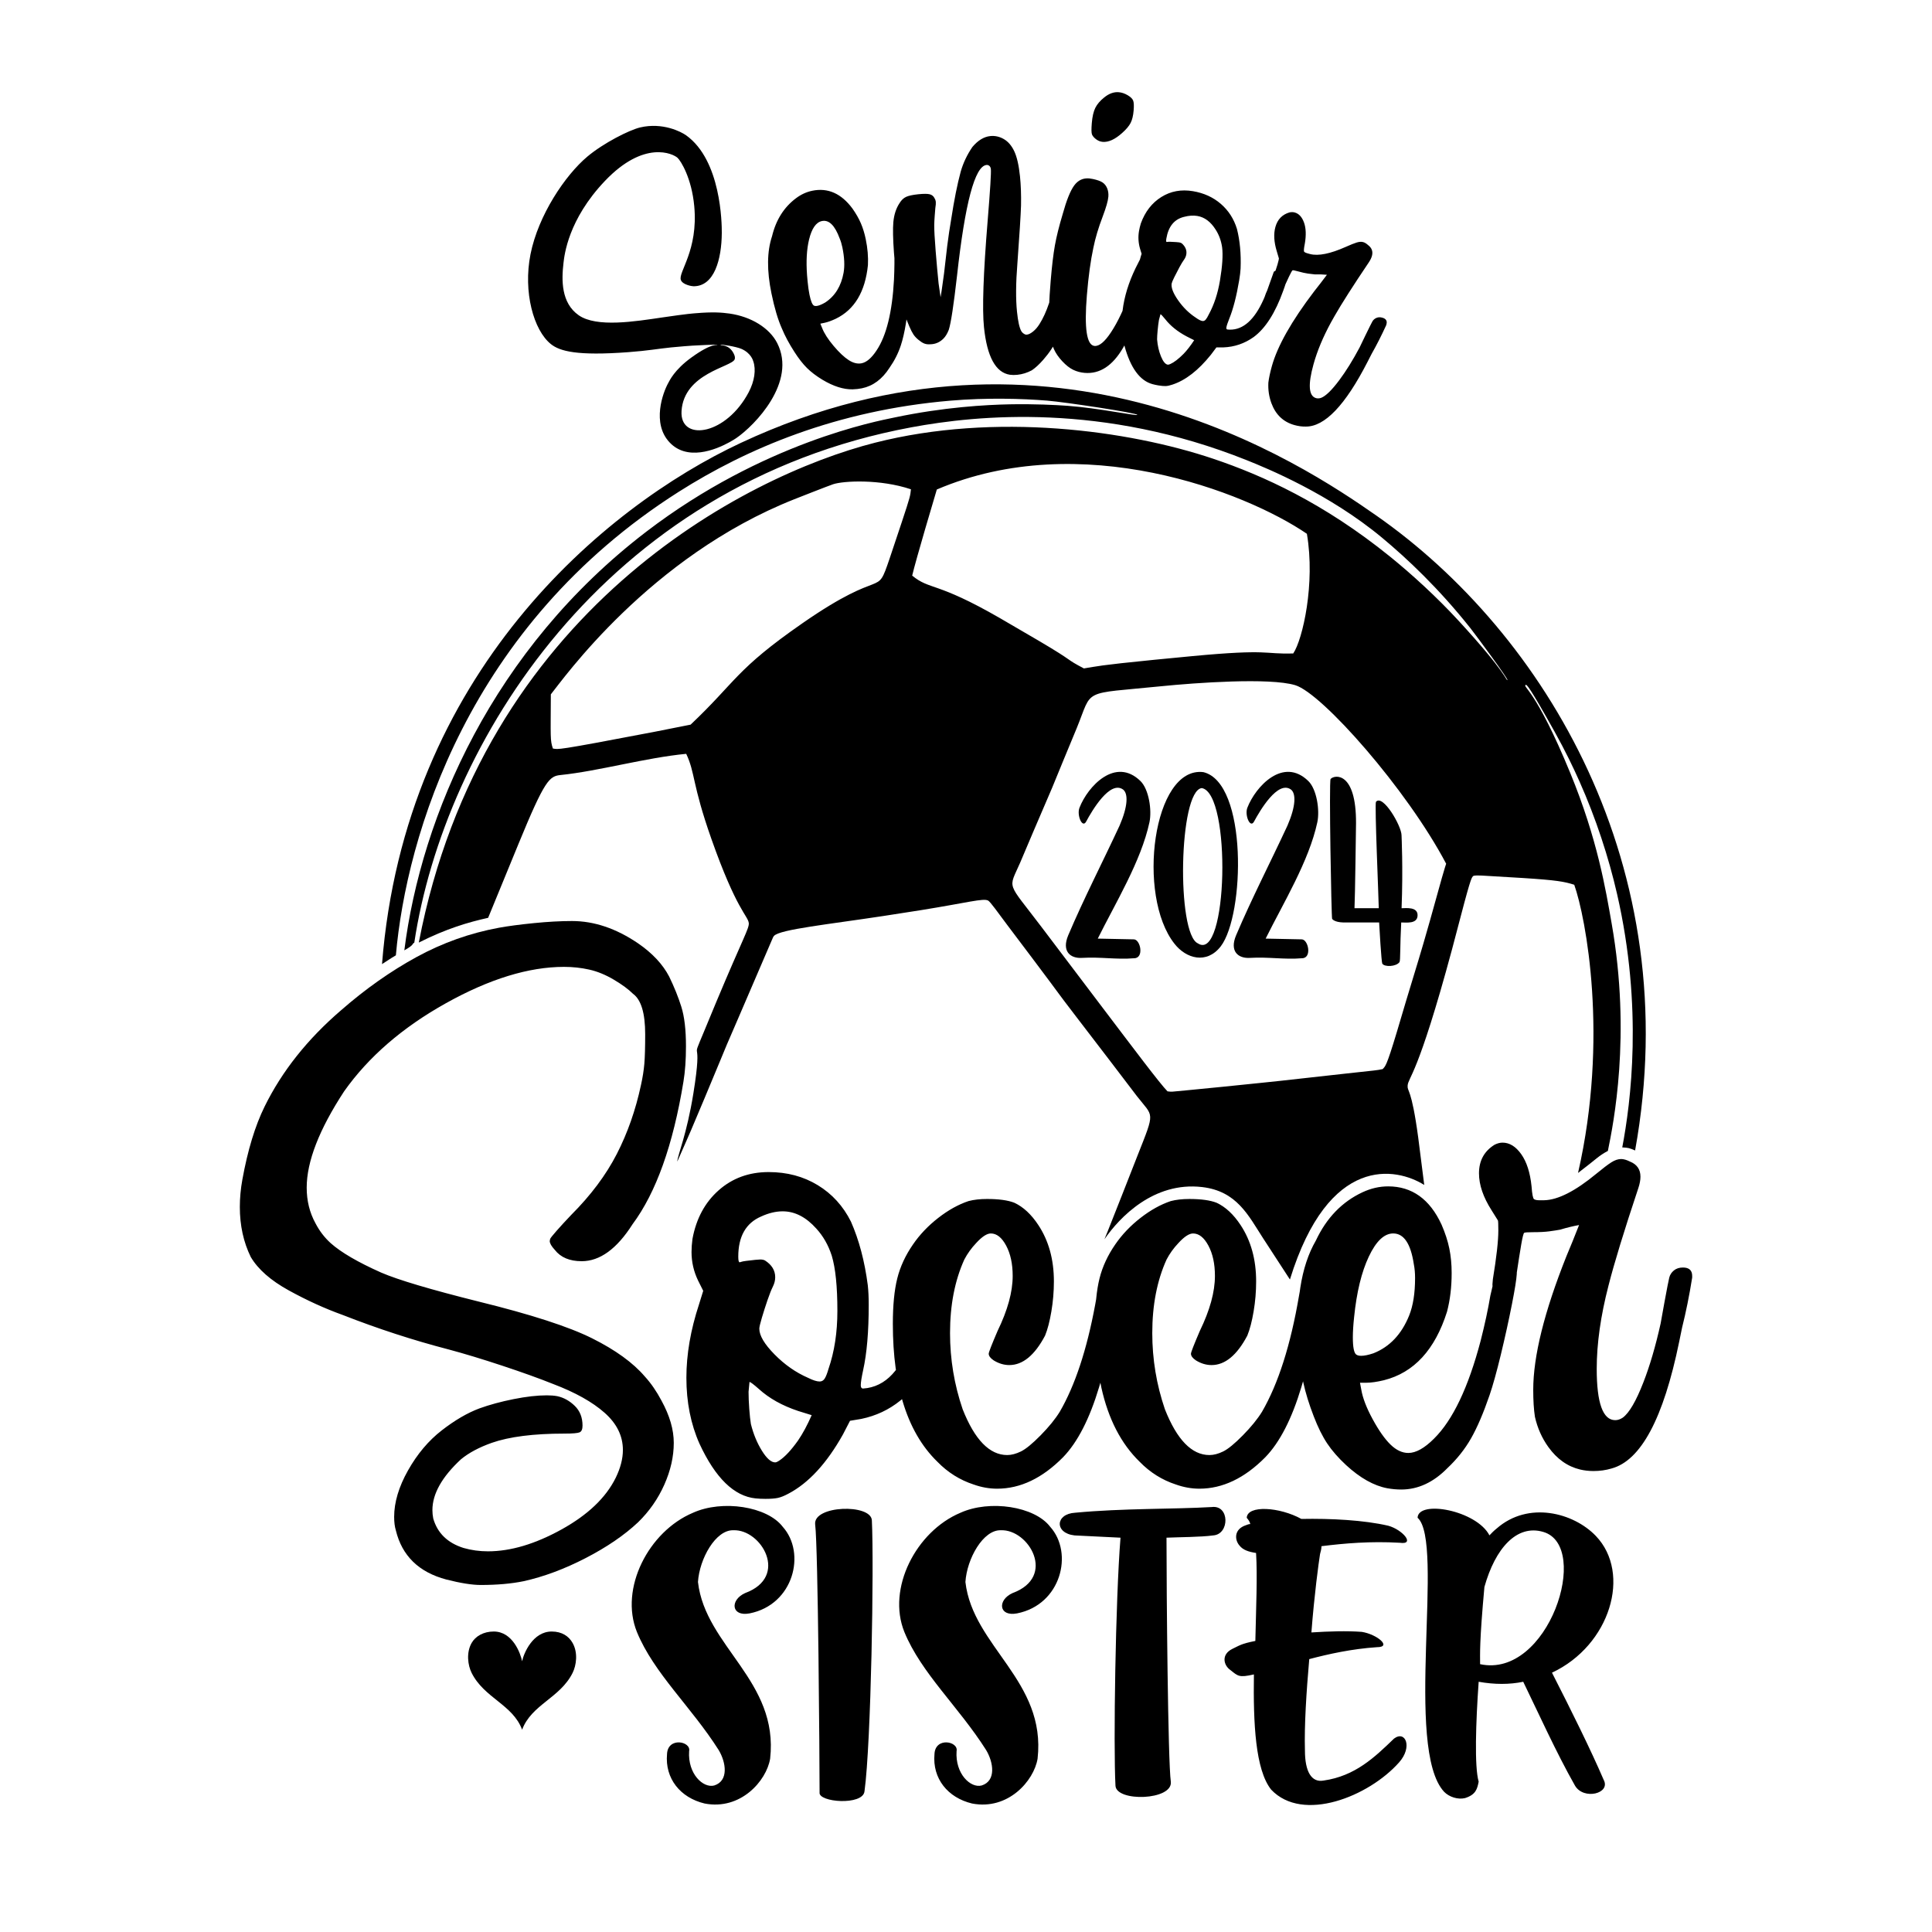 <?xml version="1.0" encoding="utf-8"?>
<!-- Generator: Adobe Illustrator 27.0.0, SVG Export Plug-In . SVG Version: 6.00 Build 0)  -->
<svg version="1.1" id="Layer_1" xmlns="http://www.w3.org/2000/svg" xmlns:xlink="http://www.w3.org/1999/xlink" x="0px" y="0px"
	 viewBox="0 0 864 864" style="enable-background:new 0 0 864 864;" xml:space="preserve">
<style type="text/css">
	.st0{fill-rule:evenodd;clip-rule:evenodd;}
	.st1{fill-rule:evenodd;clip-rule:evenodd;fill:#010101;}
</style>
<g>
	<g>
		<g>
			<g>
				<g>
					<path id="path_95bcab71609b5be01de2724a9d01115b" class="st0" d="M441.892,402.733
						c-2.142-1.141-9.064,0.912-30.024,4.286
						c-0.667,0.107-14.682,2.294-16.685,2.599
						c-24.616,3.751-46.249,5.995-49.002,8.875
						c-0.397,0.416-0.454,0.634-1.414,2.864l-14.393,33.467
						c-7.568,17.554-3.832,8.757-8.5,19.992
						c-0.961,2.315-6.745,16.193-6.883,16.523
						c-0.952,2.27-5.863,13.895-5.984,14.177
						c-0.12,0.28-3.147,7.275-6.131,13.956
						c0.225-3.128,4.204-11.942,7.208-30.512
						c4.537-28.064-1.752-12.039,4.682-27.474
						c0.111-0.267,5.412-13.061,5.524-13.326
						c12.114-28.952,14.857-33.116,14.566-35.394
						c-0.419-3.272-5.514-5.79-16.748-37.684
						c-8.681-24.647-7.152-29.385-11.234-37.964
						c-18.139,1.733-39.156,7.724-56.149,9.472
						c-5.035,0.518-7.063,2.075-18.87,30.837l-13.557,33.026
						c-8.998,2.003-18.659,4.844-31.008,11.065
						c28.393-148.22,145.473-208.632,203.972-223.526
						c53.758-13.686,113.311-5.613,151.284,7.16
						c22.243,7.482,49.505,19.852,78.986,43.685
						c9.805,7.926,21.021,18.189,30.699,28.7
						c21.473,23.321,21.343,26.983,21.912,26.594
						c0.473-0.324-13.811-19.739-16.666-23.329
						c-14.037-17.654-28.138-30.953-39.409-40.329
						c-23.579-19.617-51.422-31.033-60.483-34.658
						c-64.364-25.749-120.349-20.23-149.983-14.725
						c-137.95,25.63-209.04,142.175-222.327,230.47
						c-1.162,0.596,0.221,0.807-4.458,3.444
						c7.584-60.09,39.523-134.719,108.261-187.268
						c52.248-39.942,103.466-49.45,110.615-50.965
						c22.451-4.755,41.388-5.74,51.817-5.955
						c10.865-0.225,20.706,0.288,25.867,0.66
						c13.82,0.997,31.099,4.671,31.229,4.055
						c0.167-0.801-32.258-5.728-40.415-6.381
						c-11.185-0.894-26.815-1.358-43.156,0.027
						c-51.094,4.334-91.237,21.536-121.534,40.782
						c-94.276,59.888-121.8,154.056-126.464,207.268
						c-1.88,1.146-0.667,0.319-6.198,3.927
						c10.214-129.784,98.959-204.343,160.491-233.106
						c139.906-65.4,251.309,9.575,284.143,32.49
						c75.437,52.649,138.695,157.225,115.752,283.955
						c-2.709-1.169-3.148-1.213-5.74-1.368
						c3.806-20.023,9.329-62.436-2.297-113.209
						c-3.793-16.569-9.469-33.886-16.806-50.388
						c-2.844-6.394-6.306-13.622-11.177-22.351
						c-11.247-20.154-12.486-21.155-12.9-20.891
						c-1.487,0.953,4.488,1.829,19.926,39.401
						c12.225,29.753,15.872,52.276,18.533,67.427
						c8.785,50.031,0.724,89.634-1.715,101.578
						c-4.38,2.361-4.62,3.238-13.342,9.853
						c13.793-60.311,3.482-114.307-1.697-128.88
						c-4.437-1.406-7.746-2.043-23.072-3.021c-0.729-0.046-17.871-1.068-18.236-1.085
						c-3.994-0.194-3.677,0.207-3.99,0.275c-0.541,0.993-0.538-0.935-5.484,18.028
						c-0.461,1.766-3.799,14.414-3.878,14.707
						c-15.344,56.912-19.557,57.084-19.85,60.917
						c-0.217,2.838,1.708,0.673,4.735,23.244c0.056,0.423,0,0,2.693,21.189
						c-12.437-7.82-42.726-13.869-60.067,42.277
						c-12.02-18.48-11.781-18.11-12.02-18.479
						c-6.569-10.154-11.706-21.051-27.252-22.86
						c-21.648-2.519-36.932,13.564-43.682,23.35
						c0.65-1.574,1.019-2.343,7.869-19.767c1.529-3.89,6.519-16.625,6.939-17.685
						c8.033-20.327,7.153-16.958-0.353-26.653
						c-0.508-0.656-11.065-14.534-12.58-16.511l-14.638-19.1
						c-10.728-14.029-3.904-5.247-19.626-26.162
						c-0.438-0.582-10.743-14.246-10.962-14.537
						C446.338,408.172,442.883,403.261,441.892,402.733z M418.951,218.908
						c-0.916,3.071-9.394,31.488-11.018,38.513
						c8.095,6.617,10.522,2.457,39.211,18.988
						c0.348,0.2,16.971,9.896,17.317,10.1
						c16.795,9.878,11.421,7.781,20.261,12.414
						c6.217-0.982,6.183-1.342,31.235-3.84c0.343-0.034,16.467-1.589,17.153-1.654
						c35.141-3.316,31.667-0.79,45.236-1.202
						c4.213-6.252,9.919-31.214,6.104-53.512
						C556.924,219.91,483.327,191.402,418.951,218.908z M492.428,449.779
						c14.632,19.301,26.29,34.827,29.689,38.278
						c2.518,0.223,0.193,0.327,8.412-0.447c0.327-0.032,16.005-1.571,16.332-1.604
						c0.334-0.034,14.702-1.501,16.707-1.708c0.178-0.018,8.703-0.909,8.88-0.929
						l29.267-3.25c14.321-1.59,13.683-1.393,16.633-2.02
						c1.14-1.358,1.526-0.604,6.318-16.558c0.508-1.689,3.595-12.12,4.187-14.091
						c0.11-0.367,5.454-17.974,5.565-18.341c1.35-4.494,2.692-8.991,5.043-17.329
						c0.217-0.766,5.24-18.801,5.35-19.183c1.35-4.71,1.672-5.582,1.918-6.337
						c-17.549-33.3-55.49-76.233-67.504-79.849
						c-11.487-3.456-44.461-1.081-59.978,0.481
						c-36.021,3.627-30.381,0.777-37.717,18.698
						c-0.12,0.293-5.82,14.057-6.062,14.643
						c-1.087,2.638-4.72,11.518-4.922,11.997
						c-0.331,0.789-6.589,15.335-8.437,19.665
						c-1.895,4.444-5.534,13.068-5.896,13.899
						c-5.328,12.233-6.167,7.979,9.57,28.776L492.428,449.779z M403.239,233.62
						c4.068-12.256,3.77-11.753,4.138-14.806
						c-13.886-4.657-30.164-3.8-34.798-2.263
						c-2.115,0.702-16.98,6.561-17.326,6.698
						c-64.879,25.698-103.628,80.774-108.916,87.268
						c-0.081,19.397-0.338,20.56,0.923,24.228
						c2.717,0.371,0.208,1.167,45.092-7.414c0.33-0.063,9.235-1.831,16.491-3.27
						c20.559-19.473,20.039-24.524,49.94-45.296
						c37.546-26.085,32.791-10.567,39.056-28.986
						C398.17,248.813,402.058,237.178,403.239,233.62z"/>
				</g>
			</g>
		</g>
	</g>
	<g>
		<g>
			<g>
				<g>
					<g>
						<g>
							<g>
								<g>
									<g>
										<g>
											<g>
												<g>
													<path id="path_d185f46a4c2c86011fa7b5b52069f6b4" class="st0" d="M507.048,46.722
														c0.035,0.731,0.008,1.62-0.079,2.669
														c-0.195,2.348-0.644,4.211-1.35,5.588
														c-0.705,1.376-1.97,2.876-3.793,4.498
														c-3.192,2.859-6.087,4.182-8.687,3.966
														c-1.091-0.091-2.092-0.491-3.005-1.2
														c-0.912-0.708-1.507-1.413-1.787-2.111
														c-0.28-0.699-0.308-2.39-0.086-5.074
														c0.242-2.935,0.769-5.214,1.579-6.835
														c0.809-1.622,2.119-3.159,3.929-4.614
														c2.172-1.762,4.348-2.552,6.529-2.372
														c1.342,0.111,2.676,0.56,4.004,1.345
														c1.328,0.786,2.148,1.593,2.459,2.42
														C506.919,45.418,507.013,45.99,507.048,46.722z M595.221,144.179
														c-3.552,6.526-6.154,12.757-7.803,18.693
														c-2.555,9.196-2.174,14.254,1.141,15.176
														c0.679,0.188,1.42,0.15,2.225-0.113
														c2.09-0.8,4.816-3.452,8.178-7.959
														c2.968-3.965,5.981-8.813,9.034-14.541l2.588-5.371
														c1.704-3.504,2.755-5.608,3.153-6.309
														c0.398-0.702,0.99-1.227,1.777-1.577
														c0.787-0.35,1.672-0.388,2.652-0.116
														c1.658,0.461,2.278,1.445,1.86,2.952l-0.127,0.452
														c-2.073,4.539-4.222,8.774-6.451,12.701l-1.86,3.624
														c-9.938,19.405-19.157,29.063-27.658,28.975
														c-1.633,0.034-3.316-0.19-5.05-0.673
														c-4.974-1.382-8.41-4.65-10.307-9.806
														c-1.063-2.894-1.516-5.942-1.356-9.145
														c0.243-2.044,0.763-4.498,1.558-7.363
														c2.513-9.045,8.82-20.202,18.921-33.472
														c1.746-2.195,3.651-4.669,5.716-7.425
														c-1.742-0.159-3.553-0.216-5.433-0.17
														c-0.871-0.079-1.893-0.201-3.067-0.364
														c-1.171-0.164-2.662-0.496-4.472-0.999
														c-1.356-0.378-2.144-0.536-2.365-0.475s-0.772,1.024-1.655,2.89
														l-1.555,3.356l-0.373,1.141c-0.188,0.55-0.4,1.146-0.637,1.789
														c-3.544,9.9-7.948,16.795-13.212,20.687
														c-4.072,2.898-8.599,4.44-13.579,4.625l-3.07-0.005l-2.475,3.295
														c-5.614,6.991-11.357,11.441-17.226,13.355
														c-1.176,0.399-2.173,0.615-2.988,0.648
														c-0.816,0.034-1.93-0.068-3.341-0.306
														c-0.913-0.154-1.777-0.342-2.593-0.565
														c-5.628-1.546-9.788-7.238-12.483-17.078l-0.053-0.233l-0.609,1.1
														c-4.681,8.016-10.398,11.745-17.149,11.185
														c-1.846-0.153-3.56-0.613-5.143-1.377
														c-1.583-0.765-3.208-2.039-4.875-3.824
														c-1.667-1.785-2.893-3.554-3.676-5.307
														c-0.161-0.351-0.312-0.715-0.457-1.091l-0.046-0.129l-0.746,1.2
														c-1.028,1.563-2.223,3.119-3.584,4.67
														c-1.816,2.069-3.515,3.634-5.097,4.698
														c-2.083,1.115-4.255,1.79-6.515,2.023
														c-1.172,0.122-2.273,0.113-3.302-0.025
														c-6.361-0.976-10.224-8.054-11.591-21.236
														c-0.846-8.167-0.296-24.082,1.651-47.743
														c1.12-13.684,1.596-21.335,1.429-22.953
														c-0.068-0.647-0.288-1.135-0.66-1.465
														c-0.373-0.329-0.81-0.468-1.313-0.416
														c-5.188,0.538-9.573,17.013-13.151,49.426
														c-1.505,13.234-2.738,21.331-3.701,24.292
														c-0.669,1.704-1.464,3.013-2.384,3.926
														c-1.456,1.458-3.147,2.287-5.072,2.487
														c-0.502,0.052-1.092,0.073-1.77,0.061
														c-0.678-0.012-1.35-0.167-2.016-0.465
														c-0.665-0.299-1.46-0.83-2.385-1.592
														c-0.926-0.763-1.664-1.565-2.216-2.407
														c-0.552-0.842-1.164-2.045-1.833-3.611l-1.242-3.051l-0.259,1.792
														c-0.625,3.843-1.372,7.094-2.241,9.755
														c-1.159,3.546-2.867,6.928-5.125,10.143
														c-3.254,5.054-7.354,8.09-12.298,9.109
														c-1.319,0.272-2.704,0.429-4.156,0.471
														c-4.109,0.075-8.614-1.359-13.517-4.3
														c-2.75-1.667-5.042-3.407-6.876-5.219
														c-1.835-1.813-3.701-4.199-5.601-7.158
														c-2.398-3.715-4.284-7.235-5.658-10.561
														c-1.757-3.934-3.307-9.156-4.649-15.667
														c-2.108-10.219-2.019-18.744,0.267-25.573
														c1.755-7.322,5.352-13.003,10.79-17.047
														c2.235-1.664,4.628-2.76,7.183-3.286
														c7.005-1.445,13.012,1.225,18.02,8.011
														c1.581,2.252,2.828,4.443,3.74,6.575
														c0.912,2.132,1.631,4.476,2.159,7.031
														c0.85,4.121,1.179,8.004,0.985,11.653
														c-1.232,11.939-6.026,19.931-14.386,23.975
														c-1.958,0.919-3.638,1.524-5.038,1.812l-1.855,0.382l0.779,1.901
														c0.922,2.387,2.634,5.064,5.135,8.027
														c2.501,2.964,4.767,5.095,6.797,6.395
														c2.03,1.3,3.949,1.763,5.763,1.389
														c2.225-0.459,4.45-2.378,6.674-5.758
														c4.4-6.579,6.993-17.124,7.781-31.635
														c0.116-2.559,0.184-4.989,0.203-7.292l-0.005-2.32l-0.213-2.518
														c-0.442-6.115-0.532-10.657-0.269-13.627
														c0.327-3.385,1.259-6.22,2.798-8.505
														c0.796-1.308,1.759-2.225,2.887-2.752
														c1.131-0.525,2.951-0.918,5.461-1.179
														c2.427-0.251,4.141-0.245,5.142,0.019
														c1,0.264,1.718,0.864,2.154,1.8
														c0.3,0.46,0.481,0.972,0.54,1.538
														c0.066,0.647-0.004,1.595-0.213,2.843
														c-0.076,0.907-0.167,2.06-0.276,3.462
														c-0.109,1.401-0.179,2.756-0.213,4.068
														c-0.016,2.29,0.198,6.191,0.642,11.704
														c0.445,5.512,0.88,10.33,1.308,14.455l0.892,6.16
														c0.126-0.421,0.644-3.99,1.555-10.706l1.405-12.16
														c0.56-4.39,1.158-8.417,1.794-12.079
														c1.312-8.555,2.734-15.651,4.265-21.285
														c1.121-3.877,2.857-7.53,5.209-10.962
														c2.485-2.955,5.151-4.58,7.996-4.875
														c2.092-0.217,4.106,0.228,6.039,1.336
														c1.933,1.107,3.497,2.927,4.69,5.46
														c1.192,2.533,2.044,6.266,2.556,11.199
														c0.402,3.881,0.557,8.238,0.466,13.071
														c-0.141,4.346-0.685,12.985-1.628,25.916
														c-0.702,8.737-0.759,15.936-0.173,21.597
														c0.444,4.286,1.08,7.163,1.91,8.631
														c0.41,0.693,1.013,1.202,1.808,1.528
														c0.177,0.064,0.431,0.078,0.766,0.044
														c0.753-0.078,1.657-0.54,2.712-1.384
														c1.054-0.845,2.016-1.966,2.886-3.364
														c1.59-2.515,2.998-5.593,4.223-9.236l0.122-0.384l0.184-3.546
														c0.125-1.942,0.279-4.025,0.463-6.247
														c0.543-6.542,1.168-11.788,1.875-15.74
														c0.708-3.952,1.878-8.646,3.512-14.084
														c1.688-6.108,3.39-10.337,5.105-12.686
														c1.715-2.349,3.956-3.409,6.723-3.179l1.625,0.262
														c1.992,0.418,3.447,0.94,4.367,1.565
														c0.918,0.625,1.605,1.505,2.06,2.641
														c0.455,1.136,0.626,2.375,0.516,3.716
														c-0.154,1.845-0.988,4.773-2.502,8.785
														c-1.941,5.074-3.344,9.771-4.209,14.09
														c-1.235,5.724-2.199,12.778-2.894,21.165
														c-1.231,14.843-0.086,22.41,3.437,22.703
														c2.096,0.174,4.545-1.86,7.346-6.103
														c1.508-2.276,2.966-4.903,4.376-7.88l0.787-1.715l0.004-0.037
														c0.097-0.796,0.213-1.598,0.35-2.408
														c1.049-6.224,3.265-12.549,6.651-18.976l0.779-1.54l0.016-0.06
														c0.124-0.475,0.252-0.937,0.384-1.385l0.346-1.102l-0.705-2.302
														c-0.756-2.602-0.91-5.231-0.462-7.886
														c0.181-1.079,0.461-2.226,0.836-3.443
														c1.904-5.227,4.953-9.15,9.15-11.771
														c4.196-2.621,8.907-3.492,14.136-2.611
														c4.895,0.825,9.056,2.721,12.482,5.687
														c3.426,2.966,5.826,6.698,7.202,11.197
														c1.333,5.259,1.876,11.154,1.63,17.683
														c-0.086,1.522-0.297,3.279-0.632,5.27
														c-1.202,7.136-2.679,12.861-4.429,17.174
														c-0.736,1.839-1.167,3.132-1.293,3.878
														c-0.098,0.582,0.061,0.907,0.476,0.977l1.141,0.064
														c5.968,0.035,10.969-4.471,15.003-13.517l0.583-1.378l0.04-0.171
														l0.49-1.326l0.442-0.98l0.115-0.299l2.919-8.213
														c0.152-0.145,0.329-0.264,0.533-0.358l0.188-0.072l0.16-0.421
														c0.31-0.878,0.562-1.666,0.755-2.363
														c0.462-1.658,0.674-2.573,0.642-2.745l-0.943-3.185
														c-1.276-4.171-1.485-7.801-0.627-10.892
														c0.943-3.392,3.049-5.568,6.319-6.526
														c0.859-0.167,1.628-0.157,2.306,0.032
														c1.884,0.523,3.273,2.025,4.167,4.507
														c0.895,2.481,1.018,5.621,0.368,9.419
														c-0.435,2.153-0.529,3.365-0.28,3.637
														c0.25,0.272,0.676,0.492,1.28,0.66l1.356,0.377
														c3.714,0.95,9.047-0.126,15.998-3.229
														c2.132-0.95,3.752-1.597,4.862-1.937
														c1.111-0.341,2.079-0.397,2.908-0.167
														c0.679,0.188,1.407,0.634,2.186,1.338
														c1.675,1.277,2.24,2.895,1.696,4.855
														c-0.251,0.905-0.723,1.87-1.414,2.896
														c-7.048,10.465-12.152,18.465-15.314,24.001
														C596.255,142.309,595.728,143.247,595.221,144.179z M521.508,107.796
														c0.02,0.259,0.092,0.4,0.217,0.421l0.457-0.051
														c0.221-0.048,0.671-0.058,1.349-0.029
														c2.033,0.087,3.299,0.172,3.797,0.256
														c0.498,0.084,0.898,0.237,1.202,0.458
														c1.629,1.47,2.291,3.117,1.983,4.942
														c-0.14,0.83-0.487,1.625-1.041,2.385
														c-0.554,0.76-1.235,1.883-2.04,3.369
														c-0.805,1.485-1.565,2.957-2.28,4.416
														c-0.715,1.458-1.107,2.395-1.177,2.809
														c-0.308,1.826,0.657,4.335,2.892,7.528
														c2.236,3.193,4.853,5.767,7.852,7.723
														c1.216,0.887,2.197,1.394,2.945,1.519
														c0.581,0.098,1.082-0.095,1.506-0.578
														c0.423-0.483,0.898-1.278,1.425-2.384
														c2.345-4.299,4-9.311,4.964-15.037
														c1.09-6.472,1.417-11.451,0.98-14.938
														c-0.438-2.975-1.402-5.612-2.892-7.912
														c-2.222-3.532-4.951-5.57-8.187-6.115
														c-1.826-0.308-3.81-0.172-5.956,0.405
														c-4.36,1.058-6.993,4.283-7.902,9.677
														C521.52,107.158,521.487,107.537,521.508,107.796z M360.917,123.07
														c0.066,0.897,0.147,1.813,0.243,2.749
														c0.228,2.359,0.512,4.363,0.852,6.011
														c0.595,2.884,1.273,4.506,2.035,4.864
														c0.381,0.179,0.9,0.201,1.56,0.065
														c0.907-0.187,2.05-0.681,3.432-1.481
														c4.389-2.882,7.126-7.313,8.213-13.294
														c0.559-3.122,0.38-6.909-0.539-11.359
														c-0.306-1.483-0.71-2.817-1.212-4.002
														c-2.148-5.83-4.788-8.421-7.919-7.775
														c-2.638,0.543-4.56,3.303-5.767,8.278
														C360.759,111.479,360.459,116.793,360.917,123.07z M534.039,152.147
														l-3.421-1.729c-3.995-2.124-7.151-4.66-9.471-7.611
														c-1.201-1.482-1.925-2.245-2.175-2.286l-0.688,2.572
														c-0.223,1.327-0.416,2.853-0.578,4.575
														c-0.162,1.722-0.244,3.095-0.246,4.119
														c0.217,2.767,0.793,5.296,1.729,7.588
														c0.938,2.291,1.945,3.527,3.024,3.709
														c0.249,0.042,0.65-0.061,1.204-0.31
														c1.661-0.744,3.621-2.248,5.879-4.514
														C530.848,156.645,532.43,154.607,534.039,152.147z M320.204,139.726
														c2.367,0.054,4.262,0.248,6.033,0.5
														c9.713,1.384,17.886,6.45,21.33,13.204
														c8.874,17.398-9.987,36.793-18.299,42.483
														c-1.868,1.279-13.717,8.767-23.491,5.861
														c-2.256-0.67-4.4-1.894-6.286-3.876
														c-8.144-8.556-3.029-22.338-0.674-26.57
														c0.6-1.079,2.752-5.924,10.362-11.434
														c9.472-6.858,11.657-5.368,11.634-5.713
														c-0.013-0.197-9.912,0.311-11.094,0.388
														c-0.73,0.047-5.409,0.366-9.645,0.801
														c-6.031,0.62-10.154,1.454-19.095,2.122
														c-22.978,1.715-30.622-0.416-34.609-3.601
														c-7.732-6.175-12.492-23.317-9.125-40.212
														c3.468-17.404,15.465-35.295,25.445-43.67
														c7.163-6.011,18.718-11.877,23.62-13.025
														c10.011-2.346,18.281,1.922,20.541,3.541
														c15.615,11.179,15.969,39.309,15.937,43.645
														c-0.086,11.762-3.305,23.91-12.666,23.85
														c-0.727-0.005-4.841-0.677-5.635-2.799
														c-1.308-3.49,7.822-13.112,5.986-33.004
														c-1.159-12.562-5.98-20.251-7.471-21.637
														c-1.997-1.855-14.932-8.102-32.473,10.33
														c-16.473,17.31-18.121,33.182-18.528,36.623
														c-0.906,7.654-1.119,17.93,6.805,23.457
														c8.036,5.604,25.359,2.737,37.352,0.974
														c11.767-1.729,14.021-1.807,15.172-1.901
														C314.995,139.756,317.837,139.672,320.204,139.726z M322.237,154.221
														c-0.051,0.429,3.634-0.432,5.824,3.787
														c0.616,1.186,0.745,2.047,0.475,2.719
														c-1.371,3.412-22.65,6.169-23.747,23.049
														c-0.029,0.432-0.036,0.848-0.023,1.248
														c0.403,12.39,20.098,9.27,30.045-9.605
														c2.616-4.963,3.365-10.109,2.049-13.875
														c-0.112-0.32-0.963-3.61-5.277-5.515
														C329.262,155.003,322.279,153.885,322.237,154.221z"/>
												</g>
											</g>
										</g>
									</g>
								</g>
							</g>
						</g>
					</g>
				</g>
			</g>
		</g>
	</g>
	<g>
		<g>
			<g>
				<g>
					<path id="path_80d67476da8750ec0c5aaa713513dc3f" class="st0" d="M706.647,657.177
						c-5.618-1.34-10.354-4.69-14.208-10.049
						c-2.884-4.011-4.89-8.524-6.017-13.539
						c-0.502-3.26-0.753-7.272-0.753-12.035c0-15.043,4.952-34.976,14.856-59.797
						c1.755-4.138,3.635-8.775,5.641-13.915c-2.758,0.502-5.579,1.191-8.461,2.068
						c-1.379,0.251-3.009,0.502-4.889,0.753c-1.88,0.25-4.325,0.376-7.334,0.376
						c-2.257,0-3.542,0.094-3.856,0.282c-0.312,0.188-0.752,1.911-1.316,5.171
						c-0.282,1.629-0.603,3.588-0.963,5.876l-1.016,6.647l-0.029,0.808
						c-0.158,2.434-0.867,6.859-2.129,13.276
						c-1.442,7.334-3.103,14.886-4.982,22.658
						c-1.881,7.772-3.573,13.853-5.077,18.241
						c-2.758,8.023-5.516,14.448-8.274,19.274
						c-2.758,4.827-6.269,9.245-10.53,13.257
						c-6.268,6.393-13.163,9.59-20.685,9.59c-2.006,0-4.073-0.188-6.205-0.564
						c-6.017-1.129-12.161-4.576-18.428-10.343
						c-3.51-3.258-6.331-6.486-8.462-9.684c-2.131-3.197-4.137-7.239-6.017-12.129
						c-2.084-5.375-3.64-10.414-4.669-15.116l-0.116-0.573l-0.753,2.594
						c-4.261,14.191-9.623,24.637-16.086,31.336
						c-9.277,9.402-19.117,14.103-29.522,14.103c-3.511,0-7.021-0.627-10.531-1.881
						c-6.142-2.006-11.532-5.391-16.171-10.154
						c-8.306-8.07-14.015-19.127-17.129-33.172l-0.438-2.198l-0.571,1.966
						c-4.261,14.191-9.623,24.637-16.086,31.336
						c-9.277,9.402-19.118,14.103-29.523,14.103c-3.51,0-7.02-0.627-10.529-1.881
						c-6.143-2.006-11.533-5.391-16.172-10.154
						c-7.06-6.859-12.244-15.878-15.553-27.053l-0.271-0.958l-0.746,0.625
						c-5.096,4.119-10.929,6.859-17.497,8.217l-5.018,0.836l-3.136,6.064
						c-7.248,12.962-15.403,21.812-24.462,26.552
						c-1.812,0.976-3.381,1.603-4.705,1.881c-1.323,0.279-3.17,0.418-5.541,0.418
						c-1.533,0-2.996-0.069-4.39-0.208c-9.617-0.976-17.98-9.13-25.089-24.462
						c-3.903-8.781-5.854-18.608-5.854-29.48c0-10.453,1.881-21.395,5.644-32.824
						l1.882-6.063l-2.3-4.599c-1.952-4.042-2.927-8.294-2.927-12.754
						c0-1.812,0.139-3.764,0.418-5.855c1.673-9.059,5.576-16.307,11.709-21.743
						c6.133-5.436,13.589-8.154,22.371-8.154c8.223,0,15.54,1.951,21.952,5.854
						c6.411,3.902,11.36,9.339,14.845,16.308
						c3.624,8.223,6.133,17.702,7.527,28.433c0.279,2.509,0.418,5.437,0.418,8.782
						c0,11.987-0.836,21.744-2.508,29.27c-0.697,3.206-1.046,5.437-1.046,6.691
						c0,0.976,0.349,1.464,1.046,1.464l1.881-0.209
						c4.879-0.793,9.05-3.373,12.514-7.741l0.285-0.375l-0.137-0.874
						c-0.831-6.095-1.246-12.668-1.246-19.72c0-8.274,0.658-15.044,1.974-20.309
						c1.316-5.266,3.667-10.343,7.052-15.232c3.008-4.388,6.77-8.337,11.283-11.847
						c4.513-3.51,9.026-6.016,13.539-7.521c2.382-0.627,5.14-0.94,8.274-0.94
						c5.265,0,9.339,0.564,12.222,1.692c4.012,1.881,7.585,5.203,10.719,9.967
						c4.638,7.02,6.958,15.419,6.958,25.198c0,4.513-0.376,8.995-1.129,13.445
						c-0.752,4.45-1.692,8.055-2.82,10.812
						c-4.638,8.775-9.967,13.163-15.984,13.163c-2.381,0-4.7-0.689-6.957-2.068
						c-1.505-1.003-2.257-2.006-2.257-3.009c0-0.626,1.316-4.011,3.949-10.154
						c4.513-9.276,6.769-17.488,6.769-24.633c0-5.39-0.972-9.903-2.914-13.539
						c-1.943-3.635-4.231-5.453-6.864-5.453c-1.755,0-3.948,1.442-6.581,4.324
						c-2.132,2.256-3.887,4.701-5.266,7.334c-4.262,9.402-6.393,20.371-6.393,32.907
						c0,11.659,1.88,23.004,5.641,34.036c5.39,13.664,12.035,20.496,19.933,20.496
						c1.88,0,3.918-0.533,6.111-1.598c2.194-1.066,5.14-3.479,8.838-7.239
						c3.697-3.761,6.55-7.272,8.556-10.53
						c6.816-11.753,12.09-27.692,15.821-47.819l0.446-2.506l0.021-0.258
						c0.329-3.385,0.823-6.393,1.48-9.026c1.317-5.266,3.667-10.343,7.052-15.232
						c3.008-4.388,6.769-8.337,11.282-11.847c4.513-3.51,9.026-6.016,13.539-7.521
						c2.381-0.627,5.139-0.94,8.273-0.94c5.266,0,9.34,0.564,12.223,1.692
						c4.011,1.881,7.584,5.203,10.719,9.967c4.638,7.02,6.957,15.419,6.957,25.198
						c0,4.513-0.375,8.995-1.128,13.445c-0.752,4.45-1.692,8.055-2.821,10.812
						c-4.638,8.775-9.966,13.163-15.983,13.163c-2.381,0-4.7-0.689-6.958-2.068
						c-1.505-1.003-2.257-2.006-2.257-3.009c0-0.626,1.316-4.011,3.949-10.154
						c4.513-9.276,6.77-17.488,6.77-24.633c0-5.39-0.972-9.903-2.916-13.539
						c-1.942-3.635-4.231-5.453-6.863-5.453c-1.755,0-3.949,1.442-6.582,4.324
						c-2.131,2.256-3.886,4.701-5.265,7.334
						c-4.262,9.402-6.393,20.371-6.393,32.907c0,11.659,1.88,23.004,5.642,34.036
						c5.39,13.664,12.035,20.496,19.932,20.496c1.88,0,3.917-0.533,6.111-1.598
						c2.194-1.066,5.141-3.479,8.838-7.239c3.698-3.761,6.55-7.272,8.556-10.53
						c7.271-12.536,12.787-29.836,16.548-51.9l0.346-1.928l0.227-1.639
						c1.263-8.247,3.58-15.268,6.949-21.067
						c4.764-10.154,11.721-17.361,20.873-21.624
						c3.76-1.755,7.584-2.632,11.47-2.632c10.656,0,18.617,5.703,23.881,17.111
						c1.63,3.761,2.79,7.334,3.479,10.719c0.69,3.384,1.034,7.021,1.034,10.906
						c0,6.268-0.689,12.035-2.068,17.299c-5.39,17.049-14.793,27.266-28.206,30.652
						c-3.134,0.752-5.767,1.128-7.898,1.128h-2.82l0.563,3.008
						c0.627,3.761,2.319,8.18,5.077,13.257c2.758,5.077,5.422,8.869,7.992,11.377
						c2.571,2.508,5.234,3.761,7.992,3.761c3.385,0,7.209-2.132,11.47-6.393
						c8.4-8.274,15.356-22.879,20.872-43.814
						c1.881-7.396,3.322-14.103,4.325-20.12l0.978-4.21l-0.037-0.867
						l0.188-2.257c1.63-9.904,2.445-17.175,2.445-21.812
						c0-2.759-0.063-4.263-0.188-4.513l-2.82-4.513
						c-3.761-5.893-5.641-11.409-5.641-16.549c0-5.641,2.319-9.903,6.958-12.786
						c1.253-0.627,2.444-0.941,3.573-0.941c3.134,0,5.923,1.724,8.368,5.172
						c2.445,3.447,3.98,8.242,4.608,14.385c0.25,3.51,0.626,5.421,1.128,5.734
						c0.502,0.314,1.254,0.471,2.256,0.471h2.257
						c6.142-0.126,13.914-4.074,23.317-11.846
						c2.883-2.382,5.108-4.074,6.675-5.077c1.567-1.003,3.04-1.505,4.419-1.505
						c1.128,0,2.445,0.377,3.949,1.129c3.134,1.253,4.7,3.51,4.7,6.769
						c0,1.505-0.313,3.197-0.94,5.077c-6.393,19.18-10.843,33.723-13.35,43.626
						c-3.51,13.539-5.266,25.949-5.266,37.232c0,15.294,2.758,22.942,8.275,22.942
						c1.128,0,2.257-0.377,3.384-1.129c2.883-2.131,5.955-7.396,9.214-15.796
						c2.884-7.396,5.453-16.171,7.71-26.325l1.692-9.403
						c1.129-6.143,1.85-9.84,2.163-11.094c0.313-1.254,1.003-2.32,2.068-3.198
						c1.066-0.878,2.414-1.315,4.043-1.315c2.758,0,4.137,1.253,4.137,3.76v0.753
						c-1.253,7.897-2.758,15.356-4.513,22.377l-1.316,6.393
						c-7.021,34.223-17.111,53.09-30.275,56.6
						c-2.507,0.753-5.202,1.129-8.086,1.129
						C710.49,657.846,708.519,657.622,706.647,657.177z M604.998,598.049
						c0,4.388,0.502,6.958,1.505,7.71c0.502,0.376,1.254,0.564,2.256,0.564
						c1.379,0,3.197-0.376,5.453-1.128c7.271-2.884,12.599-8.525,15.983-16.924
						c1.756-4.388,2.632-9.967,2.632-16.736c0-2.256-0.188-4.324-0.564-6.205
						c-1.379-9.151-4.449-13.727-9.213-13.727c-4.012,0-7.648,3.447-10.907,10.342
						c-3.259,6.895-5.453,15.921-6.581,27.079
						C605.187,592.533,604.998,595.542,604.998,598.049z M339.569,594.189
						c0,3.067,2.265,6.899,6.795,11.5c4.53,4.599,9.513,8.084,14.949,10.453
						c2.23,1.116,3.972,1.673,5.226,1.673c0.976,0,1.743-0.452,2.3-1.359
						c0.558-0.907,1.115-2.334,1.673-4.286c2.649-7.666,3.972-16.308,3.972-25.925
						c0-10.873-0.837-19.095-2.509-24.671c-1.533-4.739-3.833-8.781-6.9-12.126
						c-4.599-5.157-9.617-7.736-15.053-7.736c-3.066,0-6.272,0.766-9.617,2.3
						c-6.829,2.927-10.245,8.92-10.245,17.98c0,1.673,0.209,2.509,0.627,2.509
						l0.732-0.208c0.349-0.14,1.08-0.279,2.196-0.419
						c3.345-0.418,5.436-0.627,6.272-0.627c0.836,0,1.533,0.139,2.091,0.419
						c3.067,1.951,4.599,4.459,4.599,7.527c0,1.393-0.349,2.787-1.046,4.181
						c-0.696,1.394-1.497,3.415-2.404,6.064c-0.906,2.648-1.742,5.262-2.508,7.84
						C339.952,591.854,339.569,593.491,339.569,594.189z M362.985,632.868l-6.064-1.882
						c-7.109-2.369-12.962-5.645-17.562-9.827
						c-2.369-2.091-3.764-3.136-4.182-3.136l-0.419,4.391
						c0,2.229,0.105,4.773,0.314,7.63c0.209,2.857,0.453,5.123,0.732,6.796
						c1.115,4.46,2.752,8.432,4.913,11.917c2.16,3.484,4.146,5.227,5.958,5.227
						c0.418,0,1.046-0.278,1.882-0.837c2.509-1.672,5.296-4.669,8.362-8.99
						C359.012,641.092,361.033,637.328,362.985,632.868z M193.375,675.333
						c0,1.253,0.126,2.508,0.376,3.761c1.881,6.519,6.394,10.907,13.54,13.163
						c3.51,1.003,7.146,1.505,10.906,1.505c10.154,0,21.123-3.259,32.907-9.778
						c11.785-6.519,19.87-14.229,24.257-23.129
						c2.132-4.388,3.198-8.524,3.198-12.411c0-6.268-2.727-11.815-8.18-16.641
						c-5.453-4.827-13.132-9.12-23.035-12.88
						c-6.269-2.508-13.853-5.235-22.754-8.18
						c-8.9-2.946-16.861-5.359-23.881-7.24
						c-15.921-4.137-31.716-9.277-47.386-15.419
						c-8.024-2.883-16.078-6.551-24.164-11.001
						c-8.085-4.45-13.758-9.434-17.017-14.949
						c-3.259-6.644-4.89-14.103-4.89-22.377c0-4.011,0.376-8.086,1.129-12.222
						c2.382-13.163,5.704-24.069,9.966-32.719
						c7.772-15.796,19.18-30.15,34.223-43.062
						c10.907-9.527,22.158-17.456,33.754-23.787
						c11.596-6.331,23.85-10.687,36.763-13.069
						c4.137-0.753,9.339-1.442,15.607-2.069
						c6.269-0.626,11.972-0.94,17.112-0.94c9.903,0,19.744,3.322,29.523,9.967
						c6.393,4.387,11.032,9.339,13.914,14.855c2.256,4.638,4.075,9.151,5.454,13.539
						c1.378,4.387,2.068,10.279,2.068,17.675c0,6.017-0.376,11.282-1.129,15.796
						c-4.638,28.331-12.222,49.58-22.753,63.745
						c-7.021,11.032-14.604,16.548-22.754,16.548c-5.39,0-9.402-1.692-12.034-5.077
						c-1.505-1.629-2.256-2.945-2.256-3.949l0.188-0.94
						c0.126-0.376,1.097-1.598,2.914-3.666c1.818-2.069,3.98-4.419,6.488-7.052
						c8.775-8.775,15.577-17.863,20.403-27.266
						c4.827-9.402,8.43-19.682,10.812-30.839c0.753-3.384,1.253-6.55,1.504-9.496
						c0.251-2.945,0.377-7.365,0.377-13.256c0-9.402-1.818-15.42-5.453-18.052
						c-2.006-2.005-4.858-4.105-8.556-6.299c-3.698-2.195-7.365-3.698-11.001-4.513
						c-3.635-0.816-7.396-1.222-11.282-1.222c-15.795,0-33.409,5.421-52.84,16.266
						c-19.43,10.843-34.599,23.975-45.505,39.394
						c-11.157,17.049-16.736,31.403-16.736,43.062c0,5.891,1.316,11.219,3.949,15.983
						c1.755,3.385,4.011,6.332,6.769,8.838c4.639,4.137,12.16,8.524,22.564,13.163
						c7.522,3.259,22.064,7.585,43.626,12.975
						c23.443,5.766,40.366,11.251,50.771,16.453
						c10.406,5.203,18.24,10.875,23.505,17.018
						c2.758,3.008,5.266,6.644,7.522,10.906c3.635,6.644,5.453,12.912,5.453,18.804
						c0,6.143-1.411,12.379-4.231,18.71c-2.821,6.331-6.738,11.94-11.753,16.83
						c-6.143,5.766-13.947,11.094-23.412,15.983
						c-9.464,4.89-18.71,8.336-27.736,10.342
						c-5.516,1.128-11.909,1.693-19.18,1.693c-3.886,0-9.026-0.816-15.419-2.445
						c-12.285-3.26-19.807-10.593-22.565-22.001
						c-0.502-1.629-0.752-3.635-0.752-6.017c0-6.519,2.068-13.445,6.205-20.779
						c4.137-7.334,9.151-13.288,15.043-17.864
						c5.892-4.576,11.533-7.866,16.924-9.872c4.514-1.63,9.59-3.009,15.232-4.137
						c5.642-1.129,10.593-1.692,14.856-1.692c1.755,0,3.322,0.125,4.701,0.376
						c2.883,0.626,5.484,2.068,7.803,4.324c2.319,2.256,3.479,5.203,3.479,8.838
						c0,1.629-0.439,2.632-1.316,3.008c-0.877,0.376-3.134,0.564-6.77,0.564
						c-13.789,0-24.633,1.379-32.53,4.137c-5.642,2.006-10.217,4.451-13.728,7.334
						C197.638,660.479,193.375,668.063,193.375,675.333z"/>
				</g>
			</g>
		</g>
	</g>
	<g>
		<g>
			<g>
				<g>
					<g>
						<g>
							<g>
								<g>
									<g>
										<g>
											<path id="path_ceaffa60af6e1be71f8d54b5a26de05a" class="st0" d="M233.495,773.523
												c4.232-11.286,16.929-14.107,22.572-25.394c1.676-3.352,2.494-9.01,0-13.402
												c-1.705-3.002-4.758-5.106-9.339-5.106c-8.465,0-12.528,9.77-13.234,13.297
												c-0.705-3.527-4.233-13.297-12.697-13.297c-4.575,0-8.17,2.112-9.876,5.106
												c-2.503,4.393-1.678,10.046,0,13.402
												C216.566,759.416,229.262,762.237,233.495,773.523z"/>
										</g>
									</g>
								</g>
							</g>
						</g>
					</g>
				</g>
			</g>
		</g>
	</g>
	<g>
		<g>
			<g>
				<g>
					<g>
						<g>
							<path id="path_74654ceeac11bb211d607554afce5437" class="st0" d="M308.178,783.138
								c0.989-4.42-9.549-6.5-9.879,1.3
								c-0.988,10.92,5.929,19.5,16.8,22.1
								c16.135,3.119,27.662-10.14,29.307-20.02
								c3.951-34.84-28.978-50.179-32.271-79.04
								c0.661-10.4,7.919-23.399,15.838-23.139
								c12.514-0.52,25.026,20.799,5.268,28.078
								c-6.914,3.121-6.256,10.66,1.977,9.1
								c19.757-3.899,25.355-27.038,14.817-38.739
								c-6.916-9.1-27.002-12.221-40.172-6.24
								c-19.757,8.319-32.929,33.799-25.027,53.299
								c7.575,18.46,24.368,33.541,36.552,52.78
								c3.293,5.46,4.611,13.781-1.989,15.861
								C314.449,799.778,307.519,793.278,308.178,783.138z M389.901,679.917
								c-0.33-7.539-26.344-6.759-25.357,1.819
								c1.318,10.401,1.977,105.562,1.977,119.861
								c-0.659,4.419,19.428,5.98,20.087-0.52
								C389.571,779.498,390.888,700.198,389.901,679.917z M427.783,783.138
								c0.988-4.42-9.549-6.5-9.879,1.3
								c-0.988,10.92,5.929,19.5,16.8,22.1
								c16.135,3.119,27.661-10.14,29.307-20.02
								c3.952-34.84-28.978-50.179-32.27-79.04
								c0.66-10.4,7.919-23.399,15.837-23.139
								c12.514-0.52,25.026,20.799,5.268,28.078
								c-6.914,3.121-6.256,10.66,1.977,9.1
								c19.757-3.899,25.355-27.038,14.817-38.739
								c-6.915-9.1-27.001-12.221-40.172-6.24
								c-19.757,8.319-32.929,33.799-25.026,53.299
								c7.574,18.46,24.367,33.541,36.551,52.78
								c3.293,5.46,4.611,13.781-1.989,15.861
								C434.054,799.778,427.124,793.278,427.783,783.138z M480.525,686.645l20.571,1.015
								c-2.25,27.915-3.214,93.137-2.251,110.902c0.322,7.36,25.714,6.599,24.751-1.776
								c-1.286-9.136-1.93-84.51-1.93-109.126
								c5.465-0.254,15.429-0.254,20.893-1.015
								c7.393-0.509,7.393-13.706-0.643-12.69
								c-17.357,1.016-39.534,0.508-61.068,2.539
								C471.848,677,471.526,685.629,480.525,686.645z M626.004,689.933
								c7.071,1.016,1.287-5.837-5.142-7.613
								c-10.928-2.539-25.713-3.3-38.891-3.046
								c-9.643-5.329-24.107-6.344-24.429-0.508
								c0.644,0.762,1.287,1.523,1.608,2.792c-0.643,0-1.286,0.253-1.93,0.507
								c-5.463,1.777-5.142,6.598-2.892,9.137
								c1.607,2.03,4.178,2.793,7.393,3.3
								c0.643,10.405-0.001,24.617-0.322,39.336
								c-6.428,1.269-7.071,2.03-10.285,3.553
								c-5.142,2.538-3.858,7.36-0.965,9.39c3.536,2.792,3.857,3.553,10.608,2.03
								c-0.321,21.827,0.643,42.636,7.714,51.519
								c14.143,14.972,43.712,3.044,57.212-12.181
								c6.107-6.852,2.893-14.466-2.249-10.66
								c-8.678,8.376-17.358,16.75-31.499,18.78
								c-5.465,1.016-8.358-4.06-8.358-13.45
								c-0.321-11.166,0.643-26.14,1.929-40.858
								c8.679-2.285,18.964-4.569,30.213-5.33c7.072,0,0-5.837-6.749-6.852
								c-6.75-0.507-14.463-0.253-22.5,0.254
								c1.286-16.75,3.215-30.962,3.857-35.022
								c0.322-1.269,0.643-2.284,0.643-3.552
								C601.256,690.186,612.826,689.171,626.004,689.933z M633.945,678.749
								c12.213,10.659-6.108,103.29,11.893,122.577
								c2.25,2.284,6.107,3.553,9.322,2.792c4.82-1.523,5.463-4.06,6.107-7.36
								c-1.93-6.599-1.286-26.394,0-44.665c7.071,1.269,13.82,1.269,19.926,0
								c6.428,13.196,14.786,31.723,23.143,46.442
								c3.856,6.599,16.071,3.553,12.857-2.538
								c-5.786-13.451-14.464-30.962-23.144-47.966
								c26.036-12.181,35.678-44.411,19.607-61.161
								c-9.964-10.405-30.213-15.735-44.355-3.299c-1.286,1.016-2.25,2.03-3.214,3.046
								C660.301,675.449,634.266,670.628,633.945,678.749z M663.836,709.711
								c4.82-17.258,14.463-28.17,26.357-24.617
								c21.534,6.345,2.248,65.729-28.286,59.13
								C661.908,739.403,661.586,734.327,663.836,709.711z"/>
						</g>
					</g>
				</g>
			</g>
		</g>
	</g>
	<g>
		<g>
			<g>
				<g>
					<path id="path_47339be3be5fe862bb8fb570c82a9bc8" class="st1" d="M605.738,406.16
						c11.286,0,10.635,0,10.852,0c-0.035-4.152-1.914-46.814-1.251-47.587
						c3.063-3.574,11.382,10.718,11.436,14.953
						c0.004,0.332,0.72,14.737,0.02,32.634c1.876,0,7.322-0.776,7.147,3.306
						c-0.162,3.785-4.946,3.067-7.309,3.067
						c-0.577,10.608-0.302,17.076-0.772,17.729
						c-1.48,2.059-6.69,2.294-7.699,0.676c-0.393-0.63-1.351-16.894-1.41-18.405
						c-7.055,0-15.714,0.01-16.035,0c-4.075-0.123-4.933-1.543-4.987-1.637
						c-0.329-0.565-1.459-61.694-0.677-62.542
						c1.842-1.996,11.479-3.291,11.369,19.824
						C606.417,368.951,605.984,402.148,605.738,406.16z M507.023,420.08l-16.093-0.331
						c7.897-15.915,19.383-34.648,23.116-52.054
						c1.148-5.471-0.287-14.754-4.02-18.402
						c-11.199-10.941-23.546,2.321-27.278,11.936
						c-1.292,3.316,1.292,9.449,3.015,6.134
						c2.584-4.808,10.624-18.567,16.511-14.257c2.298,1.823,2.154,7.46-1.579,16.081
						c-7.609,16.412-15.937,32.492-22.972,49.07
						c-3.015,7.128,0.861,10.444,6.173,10.113c8.331-0.497,15.369,0.829,23.27,0.166
						C511.764,428.534,510.04,420.08,507.023,420.08z M538.167,345.305
						c-22.543-2.819-30.009,55.204-12.922,76.755
						c5.169,6.631,14.358,9.284,20.675,1.161
						C556.689,409.129,557.981,350.112,538.167,345.305z M535.726,421.894
						c-9.62-4.144-8.615-68.301,1.723-69.461
						C550.802,354.754,549.079,430.681,535.726,421.894z M582.099,420.08l-16.093-0.331
						c7.897-15.915,19.383-34.648,23.116-52.055
						c1.149-5.471-0.287-14.754-4.02-18.402
						c-11.199-10.941-23.546,2.321-27.279,11.936
						c-1.291,3.316,1.292,9.449,3.015,6.134
						c2.584-4.808,10.625-18.567,16.511-14.257
						c2.298,1.823,2.154,7.46-1.58,16.081
						c-7.609,16.412-15.937,32.492-22.972,49.07
						c-3.015,7.128,0.861,10.444,6.173,10.113c8.332-0.497,15.37,0.829,23.27,0.166
						C586.84,428.534,585.116,420.08,582.099,420.08z"/>
				</g>
			</g>
		</g>
	</g>
</g>
</svg>
